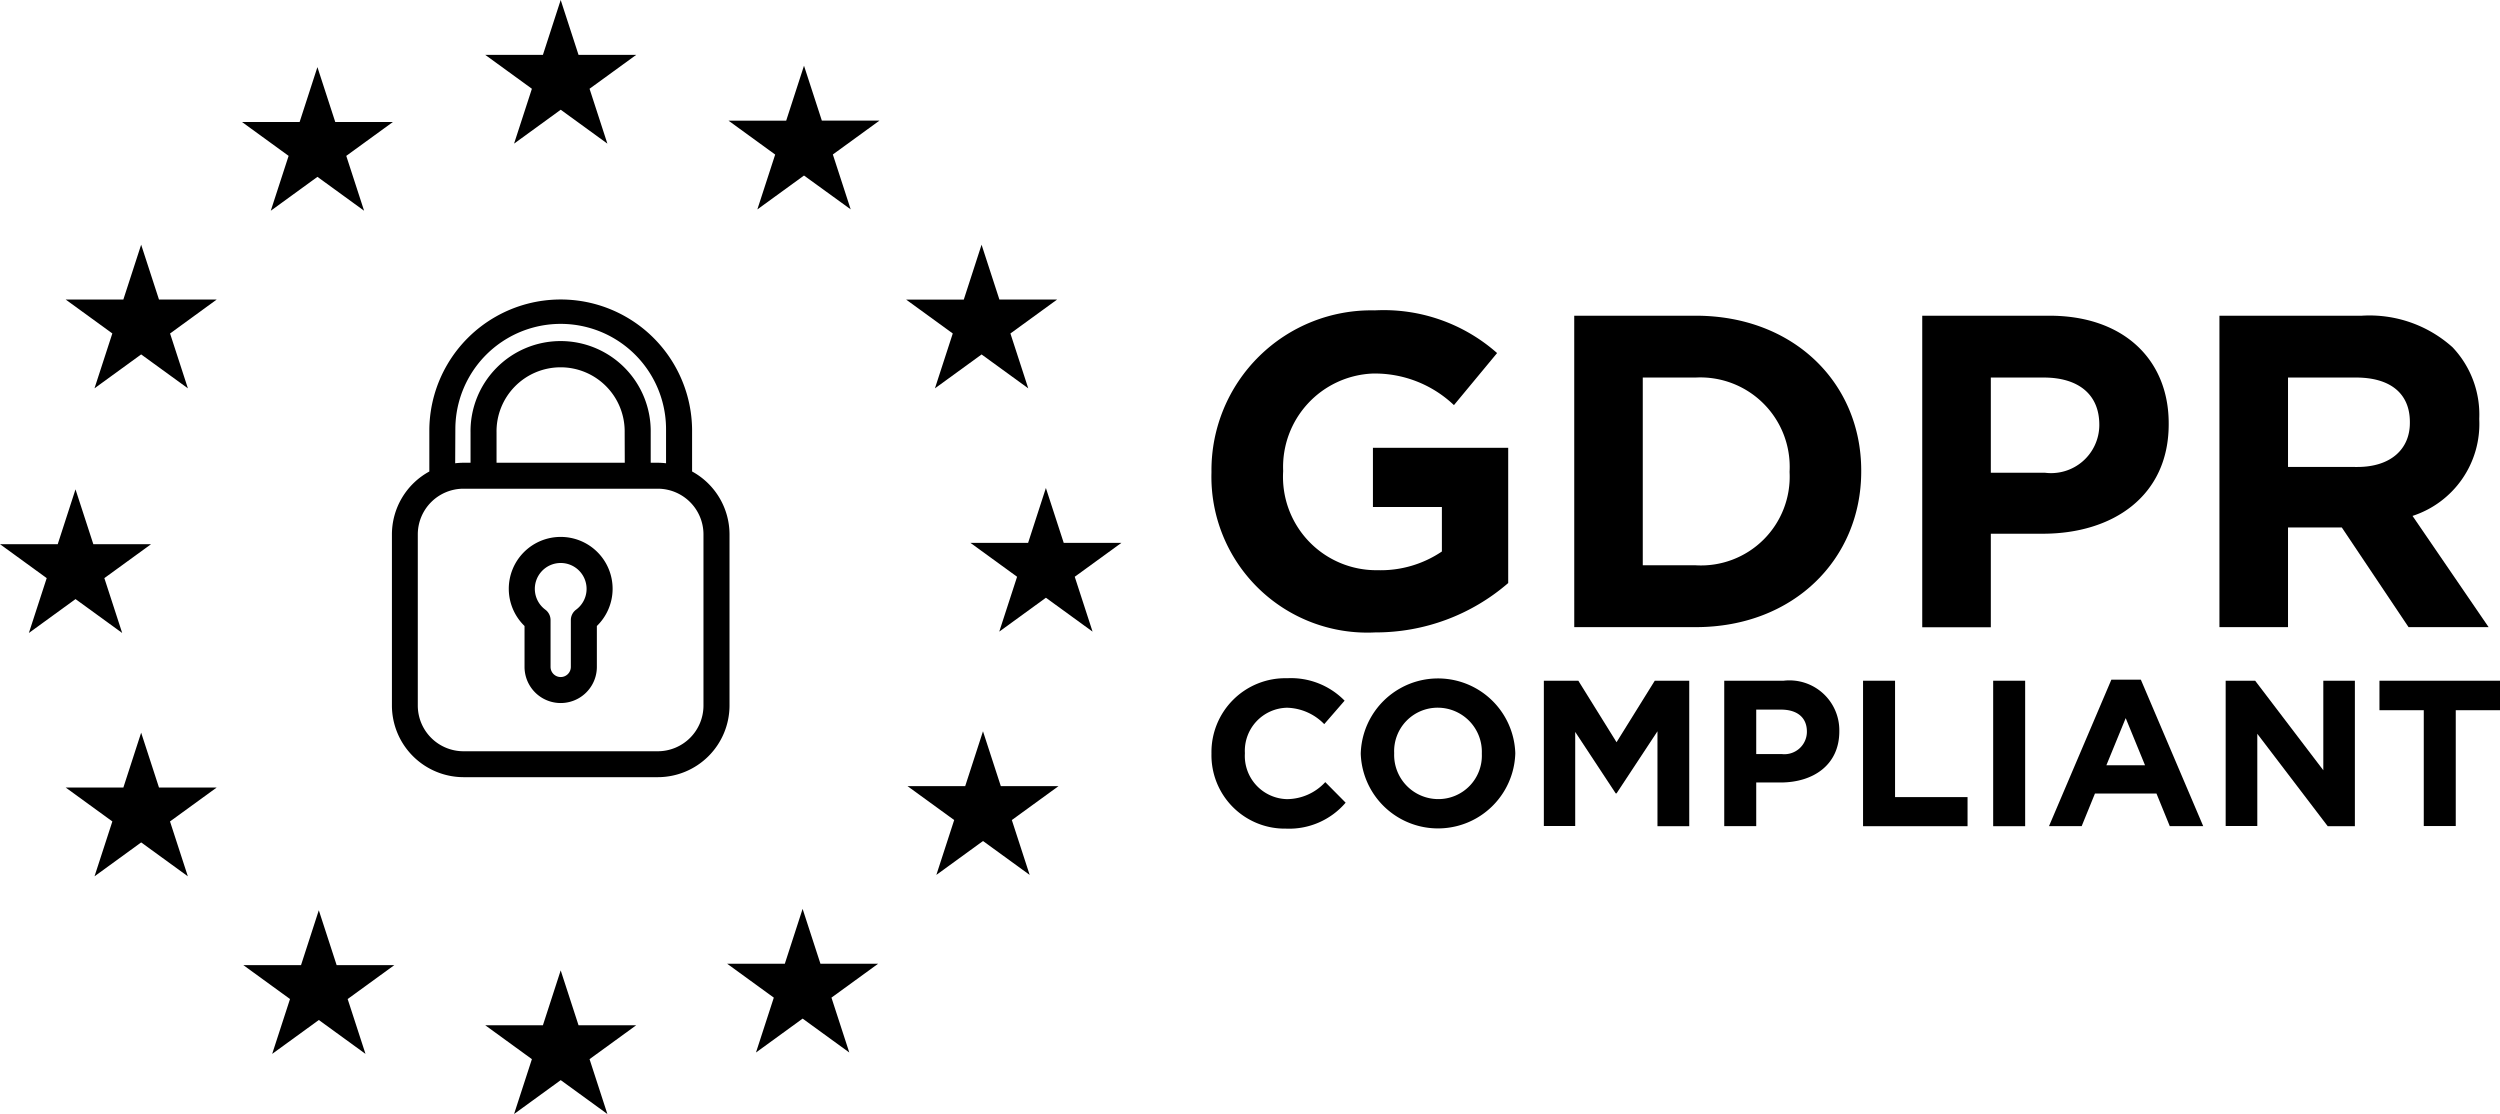 <?xml version="1.0" encoding="UTF-8"?> <svg xmlns="http://www.w3.org/2000/svg" 
    viewBox="0 0 120.292 53.603">

    <g transform="translate(-202.408 -74.754)">
        <path class="a"
            d="M260.7,97.48v-.042a7.691,7.691,0,0,1,7.856-7.75,8.229,8.229,0,0,1,5.887,2.054l-2.076,2.505a5.522,5.522,0,0,0-3.918-1.519,4.5,4.5,0,0,0-4.3,4.667v.043a4.49,4.49,0,0,0,4.538,4.752,5.263,5.263,0,0,0,3.1-.9V99.15h-3.318V96.3h6.509v6.508a9.734,9.734,0,0,1-6.4,2.376A7.5,7.5,0,0,1,260.7,97.48Z">
        </path>
        <path class="a"
            d="M278.155,89.945H284c4.71,0,7.964,3.232,7.964,7.45v.043c0,4.217-3.254,7.492-7.964,7.492h-5.844ZM284,101.954a4.269,4.269,0,0,0,4.517-4.474v-.042A4.3,4.3,0,0,0,284,92.92h-2.547v9.034Z">
        </path>
        <path class="a"
            d="M294.9,89.945h6.122c3.575,0,5.737,2.119,5.737,5.18v.043c0,3.468-2.7,5.267-6.057,5.267H298.2v4.5h-3.3Zm5.908,7.556a2.32,2.32,0,0,0,2.612-2.268V95.19c0-1.478-1.028-2.27-2.676-2.27H298.2V97.5Z">
        </path>
        <path class="a"
            d="M309.2,89.945h6.85a5.973,5.973,0,0,1,4.367,1.519,4.706,4.706,0,0,1,1.285,3.426v.043a4.654,4.654,0,0,1-3.211,4.645l3.661,5.352H318.3l-3.211-4.795H312.5v4.795h-3.3Zm6.636,7.278c1.606,0,2.527-.857,2.527-2.119v-.043c0-1.413-.986-2.141-2.591-2.141H312.5v4.3Z">
        </path>
        <path class="a"
            d="M260.7,111.027v-.021a3.556,3.556,0,0,1,3.647-3.618,3.611,3.611,0,0,1,2.759,1.08l-.98,1.129a2.586,2.586,0,0,0-1.789-.789,2.073,2.073,0,0,0-2.029,2.179v.019a2.079,2.079,0,0,0,2.029,2.2,2.527,2.527,0,0,0,1.839-.819l.98.989a3.577,3.577,0,0,1-2.869,1.249A3.531,3.531,0,0,1,260.7,111.027Z">
        </path>
        <path class="a"
            d="M267.883,111.027v-.021a3.72,3.72,0,0,1,7.436-.019v.019a3.72,3.72,0,0,1-7.436.021Zm5.826,0v-.021a2.124,2.124,0,0,0-2.118-2.2,2.092,2.092,0,0,0-2.1,2.179v.019a2.126,2.126,0,0,0,2.119,2.2A2.091,2.091,0,0,0,273.709,111.027Z">
        </path>
        <path class="a"
            d="M276.693,107.508h1.659l1.839,2.959,1.839-2.959h1.659v7H282.16v-4.567l-1.969,2.988h-.04l-1.949-2.958V114.5h-1.509Z">
        </path>
        <path class="a"
            d="M285.373,107.508h2.858a2.4,2.4,0,0,1,2.679,2.419v.019c0,1.62-1.26,2.459-2.829,2.459h-1.169v2.1h-1.539Zm2.758,3.528a1.083,1.083,0,0,0,1.219-1.059v-.02c0-.69-.479-1.059-1.249-1.059h-1.189v2.138Z">
        </path>
        <path class="a" d="M292.052,107.508h1.54v5.6h3.488v1.4h-5.028Z"></path>
        <path class="a" d="M298.313,107.508h1.539v7h-1.539Z"></path>
        <path class="a"
            d="M304,107.458h1.419l3,7.046H306.81l-.64-1.569h-2.959l-.639,1.569H301Zm1.62,4.118-.93-2.269-.93,2.269Z">
        </path>
        <path class="a" d="M309.5,107.508h1.419l3.279,4.308v-4.308h1.519v7H314.41l-3.388-4.447V114.5H309.5Z"></path>
        <path class="a" d="M319.032,108.927H316.9v-1.419h5.8v1.419h-2.129V114.5h-1.539Z"></path>
        <path class="a"
            d="M235.709,97.44V95.407a6.322,6.322,0,0,0-12.643,0v2.034a3.45,3.45,0,0,0-1.8,3.028V108.7a3.453,3.453,0,0,0,3.449,3.449h9.346a3.453,3.453,0,0,0,3.449-3.449v-8.233A3.454,3.454,0,0,0,235.709,97.44Zm-11.391-2.033a5.069,5.069,0,0,1,10.138,0v1.638a3.436,3.436,0,0,0-.4-.025h-.338V95.566a4.335,4.335,0,1,0-8.669,0V97.02h-.339a3.451,3.451,0,0,0-.4.025Zm8.152,1.613H226.3V95.566a3.083,3.083,0,1,1,6.165,0Zm3.787,11.682a2.2,2.2,0,0,1-2.2,2.2h-9.346a2.2,2.2,0,0,1-2.2-2.2v-8.233a2.2,2.2,0,0,1,2.2-2.2h9.346a2.2,2.2,0,0,1,2.2,2.2Z">
        </path>
        <path class="a"
            d="M229.387,100.589a2.495,2.495,0,0,0-1.74,4.286v1.967a1.74,1.74,0,1,0,3.48,0v-1.967a2.495,2.495,0,0,0-1.74-4.286Zm.741,3.5a.625.625,0,0,0-.253.5v2.254a.488.488,0,1,1-.976,0v-2.254a.624.624,0,0,0-.252-.5,1.245,1.245,0,1,1,1.481,0Z">
        </path>
        <path class="a"
            d="M229.387,74.754l.858,2.64h2.775l-2.245,1.631.858,2.64-2.245-1.631-2.245,1.631.858-2.64-2.245-1.631h2.775Z">
        </path>
        <path class="a"
            d="M241.094,77.916l.858,2.64h2.775l-2.245,1.631.858,2.64L241.094,83.2l-2.245,1.631.858-2.64-2.245-1.631h2.775Z">
        </path>
        <path class="a"
            d="M249.638,86.528l.858,2.64h2.775L251.026,90.8l.858,2.64-2.245-1.631-2.245,1.631.858-2.64-2.245-1.631h2.775Z">
        </path>
        <path class="a"
            d="M252.733,98.235l.858,2.64h2.775l-2.245,1.631.858,2.64-2.245-1.631-2.245,1.631.858-2.64-2.245-1.631h2.775Z">
        </path>
        <path class="a"
            d="M249.706,109.941l.858,2.64h2.775l-2.245,1.631.858,2.64-2.245-1.631-2.245,1.631.858-2.64-2.245-1.631h2.775Z">
        </path>
        <path class="a"
            d="M241.027,118.486l.858,2.64h2.775l-2.245,1.631.858,2.64-2.245-1.631-2.245,1.631.858-2.64-2.245-1.631h2.775Z">
        </path>
        <path class="a"
            d="M229.387,121.446l.858,2.64h2.775l-2.245,1.631.858,2.64-2.245-1.631-2.245,1.631.858-2.64-2.245-1.631h2.775Z">
        </path>
        <path class="a"
            d="M217.748,118.553l.858,2.64h2.775l-2.245,1.631.858,2.64-2.245-1.631-2.245,1.631.858-2.64-2.245-1.631h2.775Z">
        </path>
        <path class="a"
            d="M209.2,110.008l.858,2.64h2.775l-2.245,1.631.858,2.64-2.245-1.631-2.245,1.631.858-2.64-2.245-1.631h2.775Z">
        </path>
        <path class="a"
            d="M206.041,98.3l.858,2.64h2.775l-2.245,1.631.858,2.64-2.245-1.631-2.245,1.631.858-2.64-2.245-1.631h2.775Z">
        </path>
        <path class="a"
            d="M209.2,86.528l.858,2.64h2.775L210.591,90.8l.858,2.64L209.2,91.807l-2.245,1.631.858-2.64-2.245-1.631h2.775Z">
        </path>
        <path class="a"
            d="M217.681,77.983l.858,2.64h2.775l-2.245,1.631.858,2.64-2.245-1.631-2.245,1.631.858-2.64-2.245-1.631h2.775Z">
        </path>
    </g>
</svg>